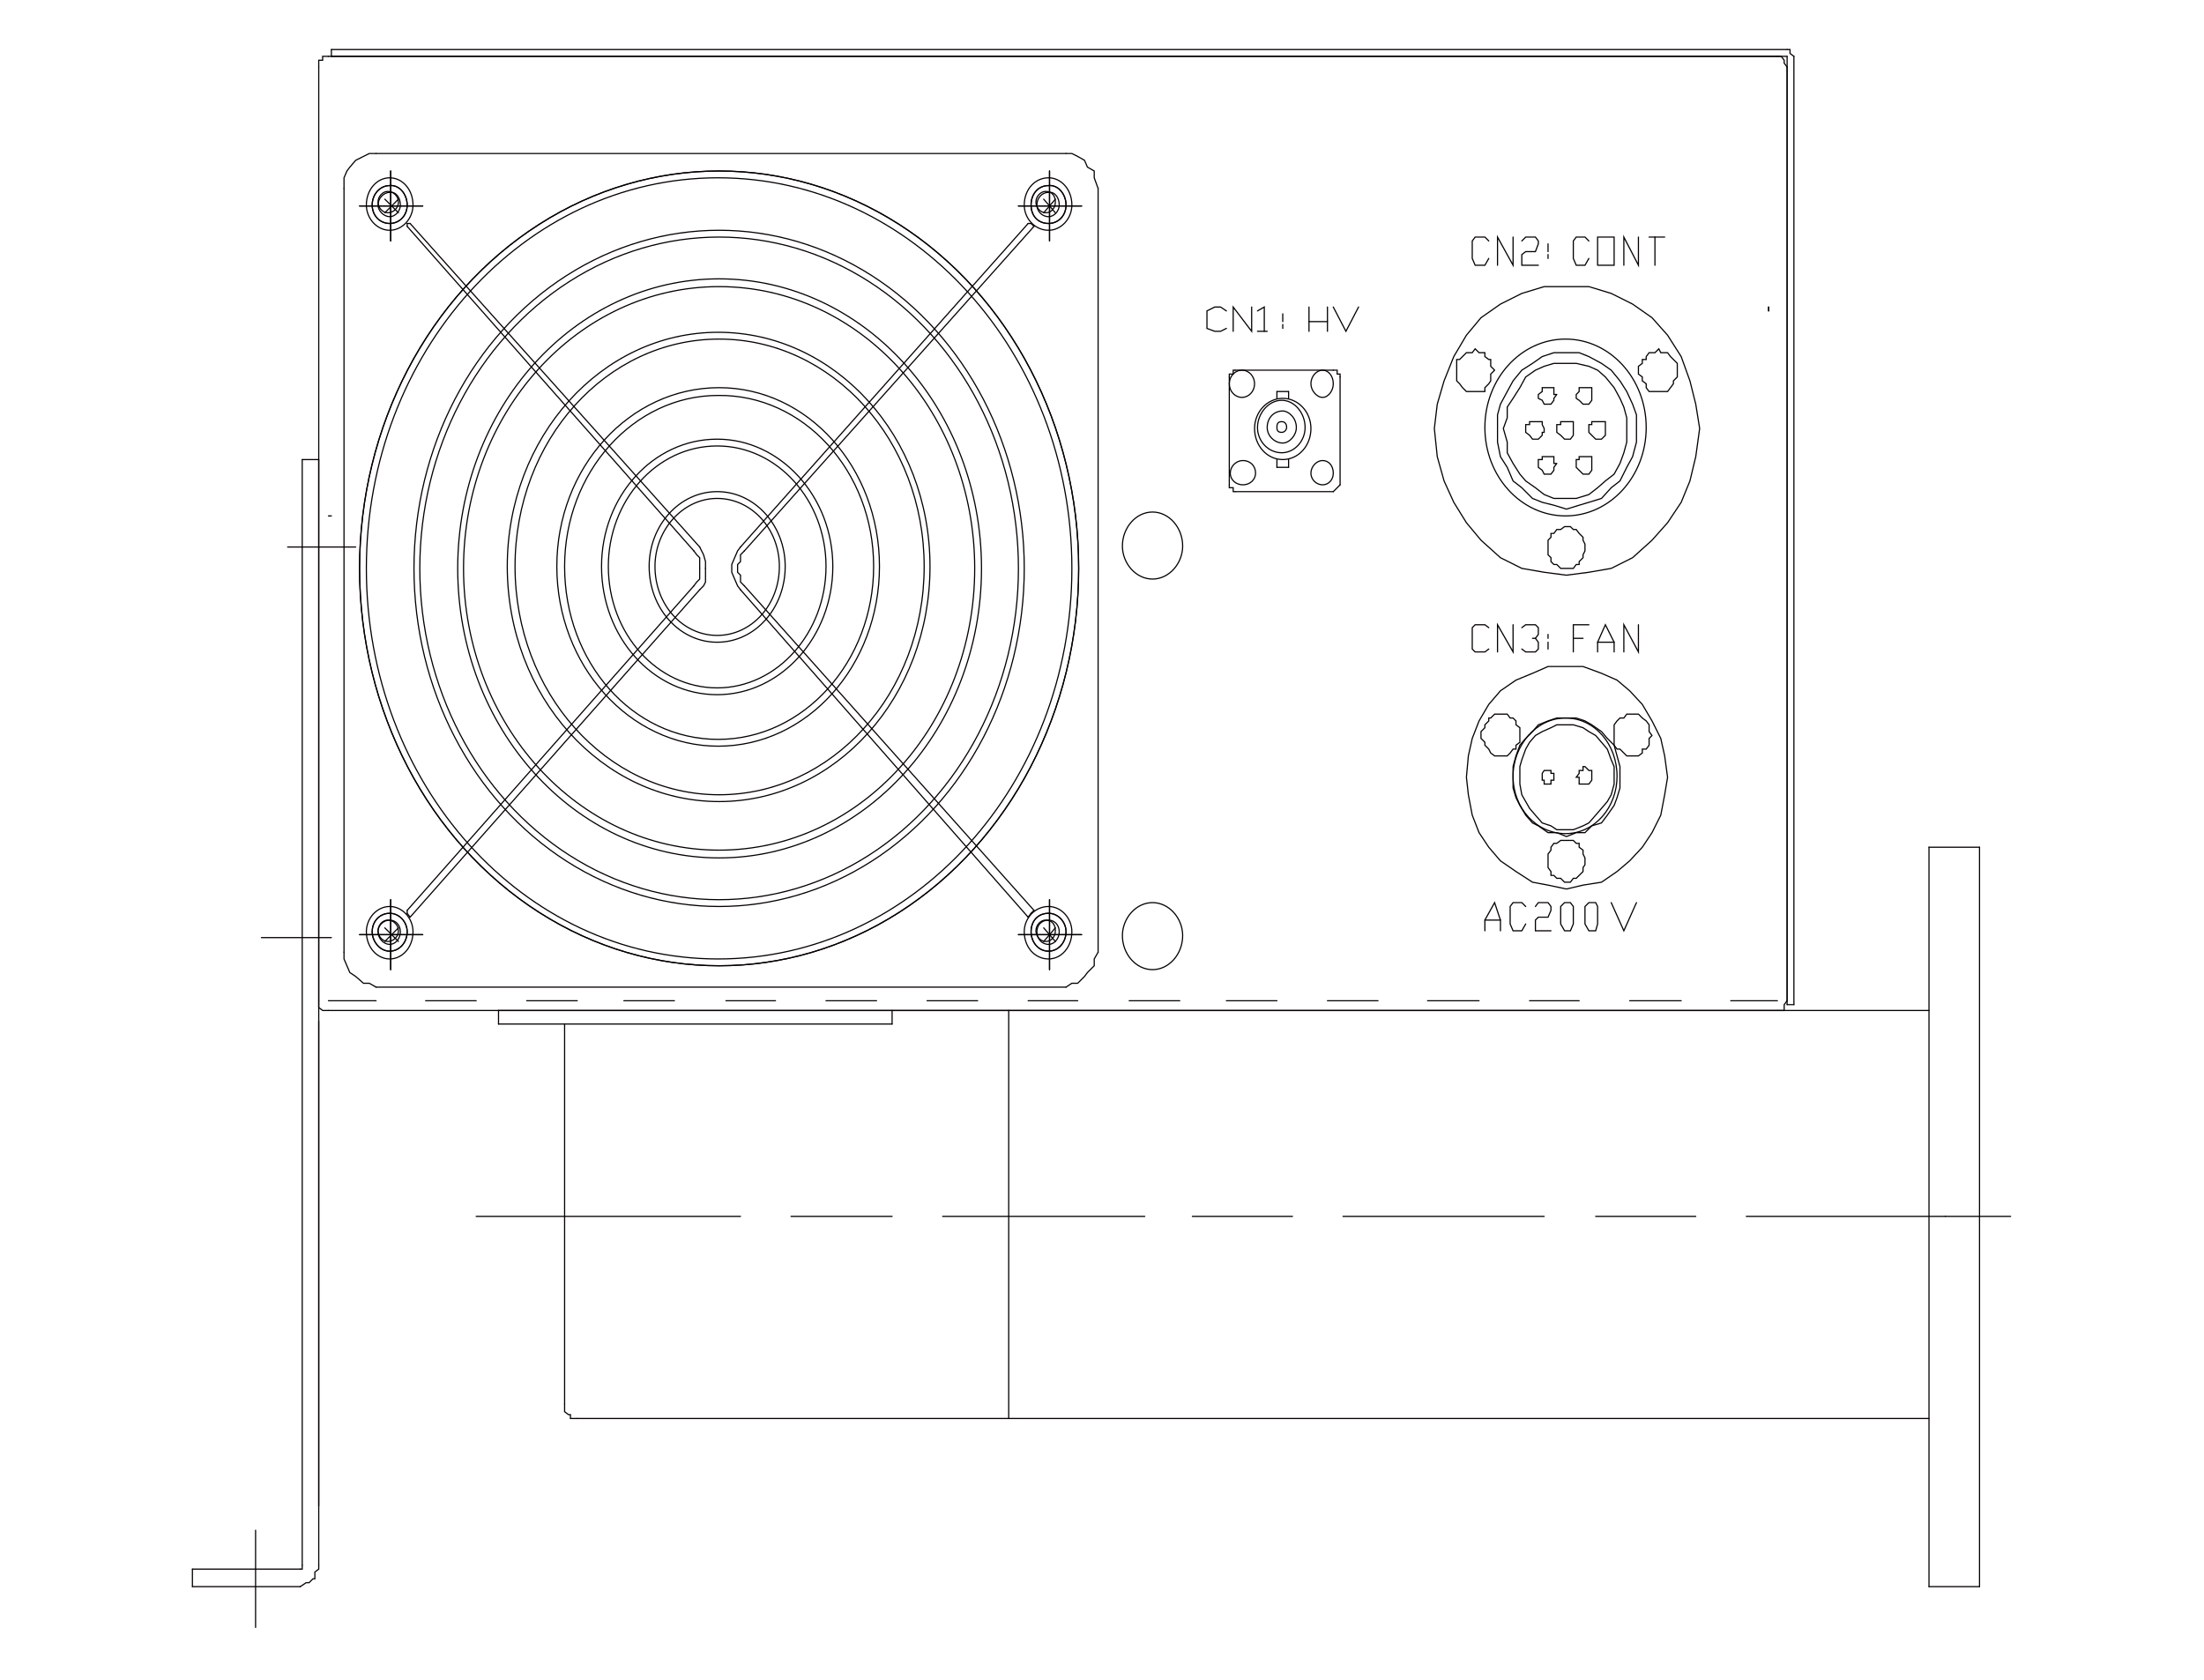 <?xml version="1.0" encoding="utf-8"?>
<!-- Generator: Adobe Illustrator 28.0.0, SVG Export Plug-In . SVG Version: 6.00 Build 0)  -->
<svg version="1.1" id="图层_1" xmlns="http://www.w3.org/2000/svg" xmlns:xlink="http://www.w3.org/1999/xlink" x="0px" y="0px"
	 width="226.8px" height="172.9px" viewBox="0 0 226.8 172.9" style="enable-background:new 0 0 226.8 172.9;" xml:space="preserve"
	>
<style type="text/css">
	.st0{fill:none;stroke:#040000;stroke-width:0.12;stroke-linecap:round;stroke-miterlimit:10;}
	.st1{fill:none;stroke:#040000;stroke-width:0;stroke-miterlimit:10;}
</style>
<g>
	<ellipse class="st0" cx="74" cy="58.5" rx="37" ry="40.9"/>
	<path class="st0" d="M108.6,95.8c0,0.6-0.4,1.1-1,1.1c-0.5,0-1-0.5-1-1.1s0.5-1.1,1-1.1C108.3,94.7,108.6,95.2,108.6,95.8z"/>
	<path class="st0" d="M41,20.8c0,0.6-0.5,1.1-1.1,1.1c-0.5,0-1-0.5-1-1.1s0.5-1.1,1-1.1C40.5,19.7,41,20.2,41,20.8z"/>
	<path class="st0" d="M108.6,20.8c0,0.6-0.4,1.1-1,1.1c-0.5,0-1-0.5-1-1.1s0.5-1.1,1-1.1C108.3,19.7,108.6,20.2,108.6,20.8z"/>
	<path class="st0" d="M41,95.8c0,0.6-0.5,1.1-1.1,1.1c-0.5,0-1-0.5-1-1.1s0.5-1.1,1-1.1C40.5,94.7,41,95.2,41,95.8z"/>
	<line class="st0" x1="182" y1="32" x2="182" y2="31.6"/>
	<line class="st0" x1="182" y1="31.6" x2="182" y2="32"/>
	<path class="st1" d="M76.2,56.3L76.2,56.3z"/>
	<path class="st0" d="M109.7,95.9c0,1.1-0.8,2-1.8,2c-1.1,0-1.8-1-1.8-2c0-1.1,0.7-1.9,1.8-1.9C108.9,94,109.7,94.9,109.7,95.9z"/>
	<path class="st0" d="M110.3,21.1c0,1.4-1.1,2.6-2.4,2.6c-1.4,0-2.5-1.2-2.5-2.6c0-1.6,1.1-2.8,2.5-2.8
		C109.2,18.3,110.3,19.5,110.3,21.1z"/>
	<path class="st0" d="M109.7,21.1c0,1.1-0.8,1.9-1.8,1.9c-1.1,0-1.8-0.8-1.8-1.9c0-1.1,0.7-2,1.8-2C108.9,19,109.7,20,109.7,21.1z"
		/>
	<path class="st0" d="M109.7,21.1c0,1.1-0.8,1.9-1.8,1.9c-1.1,0-1.8-0.8-1.8-1.9c0-1.1,0.7-2,1.8-2C108.9,19,109.7,20,109.7,21.1z"
		/>
	<path class="st0" d="M41.9,21.1c0,1.1-0.8,1.9-1.8,1.9c-1,0-1.8-0.8-1.8-1.9c0-1.1,0.8-2,1.8-2C41.1,19,41.9,20,41.9,21.1z"/>
	<path class="st0" d="M41.9,95.9c0,1.1-0.8,2-1.8,2c-1,0-1.8-1-1.8-2c0-1.1,0.8-1.9,1.8-1.9C41.1,94,41.9,94.9,41.9,95.9z"/>
	<path class="st0" d="M41.9,21.1c0,1.1-0.8,1.9-1.8,1.9c-1,0-1.8-0.8-1.8-1.9c0-1.1,0.8-2,1.8-2C41.1,19,41.9,20,41.9,21.1z"/>
	<path class="st0" d="M110.3,95.9c0,1.6-1.1,2.8-2.4,2.8c-1.4,0-2.5-1.2-2.5-2.8c0-1.4,1.1-2.6,2.5-2.6
		C109.2,93.3,110.3,94.5,110.3,95.9z"/>
	<path class="st0" d="M109.7,95.9c0,1.1-0.8,2-1.8,2c-1.1,0-1.8-1-1.8-2c0-1.1,0.7-1.9,1.8-1.9C108.9,94,109.7,94.9,109.7,95.9z"/>
	<path class="st0" d="M42.5,95.9c0,1.6-1.1,2.8-2.4,2.8c-1.3,0-2.4-1.2-2.4-2.8c0-1.4,1.1-2.6,2.4-2.6
		C41.4,93.3,42.5,94.5,42.5,95.9z"/>
	<path class="st0" d="M41.9,95.9c0,1.1-0.8,2-1.8,2c-1,0-1.8-1-1.8-2c0-1.1,0.8-1.9,1.8-1.9C41.1,94,41.9,94.9,41.9,95.9z"/>
	<ellipse class="st0" cx="74" cy="58.5" rx="31.4" ry="34.8"/>
	<ellipse class="st0" cx="74" cy="58.5" rx="30.8" ry="34.1"/>
	<path class="st0" d="M110.3,58.5c0,22.2-16.3,40.2-36.4,40.2s-36.2-18-36.2-40.2c0-22.2,16.2-40.2,36.2-40.2S110.3,36.3,110.3,58.5
		z"/>
	<path class="st0" d="M101,58.5c0,16.4-12.1,29.8-27,29.8S47.1,74.9,47.1,58.5s12-29.8,26.9-29.8S101,42.1,101,58.5z"/>
	<ellipse class="st0" cx="74" cy="58.5" rx="26.3" ry="29"/>
	<path class="st0" d="M95.7,58.3c0,13.4-9.7,24.2-21.7,24.2S52.2,71.7,52.2,58.3c0-13.3,9.7-24.1,21.7-24.1S95.7,44.9,95.7,58.3z"/>
	<path class="st0" d="M95.1,58.3c0,13.1-9.5,23.5-21.1,23.5S53,71.3,53,58.3c0-13,9.4-23.4,21-23.4S95.1,45.3,95.1,58.3z"/>
	<path class="st0" d="M90.5,58.3c0,10.2-7.4,18.5-16.6,18.5c-9.1,0-16.6-8.3-16.6-18.5S64.8,39.9,74,39.9
		C83.1,39.9,90.5,48.1,90.5,58.3z"/>
	<path class="st0" d="M89.9,58.3c0,9.8-7.2,17.8-16,17.8c-8.8,0-15.8-7.9-15.8-17.8c0-9.7,7.1-17.6,15.8-17.6
		C82.7,40.6,89.9,48.5,89.9,58.3z"/>
	<path class="st0" d="M85.7,58.3c0,7.3-5.4,13.2-11.9,13.2c-6.6,0-11.9-5.9-11.9-13.2c0-7.2,5.3-13.1,11.9-13.1
		C80.3,45.2,85.7,51.1,85.7,58.3z"/>
	<path class="st0" d="M85,58.3c0,6.8-5,12.5-11.2,12.5c-6.2,0-11.2-5.6-11.2-12.5c0-6.7,4.9-12.4,11.2-12.4C80,45.9,85,51.5,85,58.3
		z"/>
	<path class="st0" d="M80.8,58.3c0,4.3-3.1,7.8-7,7.8s-7-3.5-7-7.8c0-4.2,3.1-7.7,7-7.7S80.8,54.1,80.8,58.3z"/>
	<path class="st0" d="M80.2,58.3c0,4-2.9,7.1-6.4,7.1s-6.4-3.1-6.4-7.1c0-3.8,2.9-7,6.4-7S80.2,54.4,80.2,58.3z"/>
	<path class="st0" d="M42.5,21.1c0,1.4-1.1,2.6-2.4,2.6c-1.3,0-2.4-1.2-2.4-2.6c0-1.6,1.1-2.8,2.4-2.8
		C41.4,18.3,42.5,19.5,42.5,21.1z"/>
	<path class="st1" d="M35.4,15.8L35.4,15.8z"/>
	<path class="st0" d="M121.7,56.2c0,1.8-1.4,3.4-3.1,3.4c-1.7,0-3.1-1.6-3.1-3.4c0-1.9,1.4-3.5,3.1-3.5
		C120.3,52.7,121.7,54.3,121.7,56.2z"/>
	<path class="st0" d="M121.7,96.3c0,1.9-1.4,3.5-3.1,3.5c-1.7,0-3.1-1.6-3.1-3.5c0-1.8,1.4-3.4,3.1-3.4
		C120.3,92.9,121.7,94.5,121.7,96.3z"/>
	<path class="st1" d="M151.8,69.3L151.8,69.3z"/>
	<ellipse class="st0" cx="161.1" cy="44" rx="8.3" ry="9.1"/>
	<path class="st0" d="M166.4,79.9c0,3.2-2.3,5.9-5.3,5.9s-5.4-2.6-5.4-5.9c0-3.2,2.4-6,5.4-6S166.4,76.6,166.4,79.9z"/>
	<path class="st0" d="M41.2,95.9c0,0.7-0.5,1.3-1.1,1.3c-0.6,0-1.2-0.6-1.2-1.3s0.6-1.2,1.2-1.2C40.7,94.7,41.2,95.2,41.2,95.9z"/>
	<ellipse class="st0" cx="74" cy="58.5" rx="37" ry="40.9"/>
	<path class="st0" d="M109,95.9c0,0.7-0.5,1.3-1.1,1.3c-0.7,0-1.2-0.6-1.2-1.3s0.5-1.2,1.2-1.2C108.5,94.7,109,95.2,109,95.9z"/>
	<path class="st0" d="M41.2,21.1c0,0.6-0.5,1.2-1.1,1.2c-0.6,0-1.2-0.6-1.2-1.2c0-0.7,0.6-1.3,1.2-1.3
		C40.7,19.7,41.2,20.3,41.2,21.1z"/>
	<path class="st0" d="M109,21.1c0,0.6-0.5,1.2-1.1,1.2c-0.7,0-1.2-0.6-1.2-1.2c0-0.7,0.5-1.3,1.2-1.3C108.5,19.7,109,20.3,109,21.1z
		"/>
	<path class="st0" d="M137.2,39.5c0,0.7-0.5,1.4-1.1,1.4s-1.2-0.7-1.2-1.4c0-0.8,0.6-1.4,1.2-1.4S137.2,38.7,137.2,39.5z"/>
	<path class="st0" d="M137.2,48.7c0,0.7-0.5,1.2-1.1,1.2s-1.2-0.5-1.2-1.2s0.6-1.3,1.2-1.3S137.2,47.9,137.2,48.7z"/>
	<path class="st0" d="M129.2,48.7c0,0.7-0.6,1.2-1.3,1.2s-1.3-0.5-1.3-1.2s0.6-1.3,1.3-1.3S129.2,47.9,129.2,48.7z"/>
	<ellipse class="st0" cx="127.8" cy="39.5" rx="1.3" ry="1.4"/>
	<path class="st0" d="M134.9,44.1c0,1.8-1.3,3.2-2.9,3.2s-2.9-1.4-2.9-3.2c0-1.7,1.3-3.1,2.9-3.1S134.9,42.4,134.9,44.1z"/>
	<path class="st0" d="M134.3,44c0,1.4-1.1,2.6-2.4,2.6c-1.4,0-2.5-1.2-2.5-2.6s1.1-2.8,2.5-2.8C133.2,41.2,134.3,42.5,134.3,44z"/>
	<path class="st0" d="M132.4,44c0,0.2-0.2,0.5-0.5,0.5c-0.4,0-0.5-0.2-0.5-0.5c0-0.4,0.1-0.6,0.5-0.6
		C132.2,43.4,132.4,43.6,132.4,44z"/>
	<path class="st0" d="M133.4,44c0,0.8-0.7,1.6-1.4,1.6c-0.8,0-1.6-0.7-1.6-1.6c0-1,0.7-1.7,1.6-1.7C132.6,42.3,133.4,43,133.4,44z"
		/>
	<path class="st1" d="M125.6,37L125.6,37z"/>
	<path class="st1" d="M203.7,167.8L203.7,167.8z"/>
	<polyline class="st0" points="32.8,103 32.8,103.7 33.2,104 33.8,104 	"/>
	<polyline class="st0" points="33.8,5.8 33.2,5.8 33.2,6.2 32.8,6.2 32.8,6.9 	"/>
	<line class="st0" x1="32.8" y1="6.9" x2="32.8" y2="103"/>
	<line class="st0" x1="33.8" y1="53.1" x2="34.1" y2="53.1"/>
	<polyline class="st0" points="183.9,6.9 183.6,6.5 183.6,6.2 183.3,5.8 182.9,5.8 	"/>
	<line class="st0" x1="183.9" y1="6.9" x2="183.9" y2="103"/>
	<line class="st0" x1="33.8" y1="5.8" x2="182.9" y2="5.8"/>
	<polyline class="st0" points="182.9,104 183.6,104 183.6,103.4 183.9,103 	"/>
	<line class="st0" x1="33.8" y1="103" x2="38.7" y2="103"/>
	<line class="st0" x1="43.8" y1="103" x2="49" y2="103"/>
	<line class="st0" x1="54.2" y1="103" x2="59.4" y2="103"/>
	<line class="st0" x1="64.2" y1="103" x2="69.4" y2="103"/>
	<line class="st0" x1="74.7" y1="103" x2="79.8" y2="103"/>
	<line class="st0" x1="85" y1="103" x2="90.2" y2="103"/>
	<line class="st0" x1="95.4" y1="103" x2="100.6" y2="103"/>
	<line class="st0" x1="105.8" y1="103" x2="110.9" y2="103"/>
	<line class="st0" x1="116.2" y1="103" x2="121.4" y2="103"/>
	<line class="st0" x1="126.2" y1="103" x2="131.4" y2="103"/>
	<line class="st0" x1="136.6" y1="103" x2="141.8" y2="103"/>
	<line class="st0" x1="146.9" y1="103" x2="152.2" y2="103"/>
	<line class="st0" x1="157.4" y1="103" x2="162.5" y2="103"/>
	<line class="st0" x1="167.7" y1="103" x2="173" y2="103"/>
	<line class="st0" x1="178.1" y1="103" x2="182.9" y2="103"/>
	<line class="st0" x1="33.8" y1="104" x2="182.9" y2="104"/>
	<line class="st0" x1="104.8" y1="96.2" x2="111.3" y2="96.2"/>
	<line class="st0" x1="108" y1="92.6" x2="108" y2="99.8"/>
	<line class="st0" x1="37" y1="21.2" x2="43.5" y2="21.2"/>
	<line class="st0" x1="40.2" y1="17.6" x2="40.2" y2="24.8"/>
	<line class="st0" x1="104.8" y1="21.2" x2="111.3" y2="21.2"/>
	<line class="st0" x1="108" y1="17.6" x2="108" y2="24.8"/>
	<line class="st0" x1="37" y1="96.2" x2="43.5" y2="96.2"/>
	<line class="st0" x1="40.2" y1="92.6" x2="40.2" y2="99.8"/>
	<line class="st0" x1="183.9" y1="103.4" x2="184.6" y2="103.4"/>
	<line class="st0" x1="34.1" y1="5.1" x2="34.1" y2="5.8"/>
	<line class="st0" x1="184.6" y1="5.8" x2="184.6" y2="103.4"/>
	<line class="st0" x1="183.9" y1="5.8" x2="183.9" y2="103.4"/>
	<polyline class="st0" points="184.6,5.8 184.2,5.5 184.2,5.1 183.9,5.1 	"/>
	<line class="st0" x1="34.1" y1="5.8" x2="183.9" y2="5.8"/>
	<line class="st0" x1="34.1" y1="5.1" x2="183.9" y2="5.1"/>
	<line class="st0" x1="109.7" y1="15.8" x2="38.7" y2="15.8"/>
	<polyline class="st0" points="38.7,15.8 38,15.8 37.4,16.1 36.6,16.5 36,17.2 35.7,17.6 35.4,18.3 35.4,19.4 	"/>
	<line class="st0" x1="35.4" y1="19.4" x2="35.4" y2="98"/>
	<polyline class="st0" points="35.4,98 35.4,98.7 35.7,99.4 36,100.1 36.6,100.5 37.4,101.2 38,101.2 38.7,101.6 	"/>
	<line class="st0" x1="38.7" y1="101.6" x2="109.7" y2="101.6"/>
	<polyline class="st0" points="109.7,101.6 110.3,101.2 110.9,101.2 111.6,100.5 111.9,100.1 112.6,99.4 112.6,98.7 113,98 	"/>
	<line class="st0" x1="113" y1="98" x2="113" y2="19.4"/>
	<polyline class="st0" points="113,19.4 112.6,18.3 112.6,17.6 111.9,17.2 111.6,16.5 110.9,16.1 110.3,15.8 109.7,15.8 	"/>
	<line class="st0" x1="39.6" y1="21.9" x2="41" y2="20.5"/>
	<line class="st0" x1="39.6" y1="20.5" x2="41" y2="21.9"/>
	<line class="st0" x1="107.4" y1="21.9" x2="108.6" y2="20.5"/>
	<line class="st0" x1="107.4" y1="20.5" x2="108.6" y2="21.9"/>
	<line class="st0" x1="107.4" y1="96.9" x2="108.6" y2="95.5"/>
	<line class="st0" x1="107.4" y1="95.5" x2="108.6" y2="96.9"/>
	<line class="st0" x1="39.6" y1="96.9" x2="41" y2="95.5"/>
	<line class="st0" x1="39.6" y1="95.5" x2="41" y2="96.9"/>
	<polyline class="st0" points="76.2,56.3 75.9,56.7 75.6,57.4 75.3,58.1 75.3,58.9 75.6,59.6 75.9,60.3 76.2,60.7 	"/>
	<polyline class="st0" points="76.6,56.7 76.2,57.1 76.2,57.8 75.9,58.1 75.9,58.9 76.2,59.2 76.2,59.9 76.6,60.3 	"/>
	<polyline class="st0" points="72,60.7 72.4,60.3 72.6,59.9 72.6,58.5 	"/>
	<polyline class="st0" points="72.6,58.5 72.6,57.8 72.4,57.1 72,56.3 	"/>
	<polyline class="st0" points="71.4,60.3 71.7,59.9 72,59.6 72,58.5 	"/>
	<polyline class="st0" points="72,58.5 72,57.4 71.7,57.1 71.4,56.7 	"/>
	<line class="st0" x1="41.9" y1="23" x2="41.9" y2="23.3"/>
	<line class="st0" x1="41.9" y1="23" x2="42.2" y2="23"/>
	<line class="st0" x1="42.2" y1="23" x2="72" y2="56.3"/>
	<line class="st0" x1="41.9" y1="23.3" x2="71.4" y2="56.7"/>
	<line class="st0" x1="106.1" y1="23" x2="106.4" y2="23.3"/>
	<line class="st0" x1="106.1" y1="23" x2="105.8" y2="23"/>
	<line class="st0" x1="105.8" y1="23" x2="76.2" y2="56.3"/>
	<line class="st0" x1="106.4" y1="23.3" x2="76.6" y2="56.7"/>
	<line class="st0" x1="106.1" y1="94" x2="106.4" y2="93.7"/>
	<line class="st0" x1="106.1" y1="94" x2="105.8" y2="94.4"/>
	<line class="st0" x1="105.8" y1="94.4" x2="76.2" y2="60.7"/>
	<line class="st0" x1="106.4" y1="93.7" x2="76.6" y2="60.3"/>
	<line class="st0" x1="41.9" y1="94" x2="41.9" y2="93.7"/>
	<line class="st0" x1="41.9" y1="94" x2="42.2" y2="94.4"/>
	<line class="st0" x1="42.2" y1="94.4" x2="72" y2="60.7"/>
	<line class="st0" x1="41.9" y1="93.7" x2="71.4" y2="60.3"/>
	<line class="st0" x1="32.8" y1="105.1" x2="32.8" y2="155"/>
	<line class="st0" x1="32.8" y1="47.3" x2="31.1" y2="47.3"/>
	<line class="st0" x1="26.3" y1="157.5" x2="26.3" y2="167.5"/>
	<line class="st0" x1="19.8" y1="161.5" x2="19.8" y2="163.3"/>
	<line class="st0" x1="19.8" y1="161.5" x2="30.9" y2="161.5"/>
	<line class="st0" x1="19.8" y1="163.3" x2="30.9" y2="163.3"/>
	<polyline class="st0" points="30.9,163.3 31.5,162.9 31.8,162.9 32.2,162.5 32.4,162.5 32.4,161.8 32.8,161.5 32.8,161.1 	"/>
	<polyline class="st0" points="30.9,161.5 31.1,161.5 31.1,161.1 	"/>
	<line class="st0" x1="31.1" y1="47.3" x2="31.1" y2="161.1"/>
	<line class="st0" x1="32.8" y1="47.3" x2="32.8" y2="161.1"/>
	<line class="st0" x1="29.6" y1="56.3" x2="36.6" y2="56.3"/>
	<line class="st0" x1="26.9" y1="96.5" x2="34.1" y2="96.5"/>
	<polyline class="st0" points="126.2,32 125.6,31.6 125,31.6 124.2,32 124.2,33.8 125,34.1 125.6,34.1 126.2,33.8 	"/>
	<polyline class="st0" points="126.9,34.1 126.9,31.6 128.8,34.1 128.8,31.6 	"/>
	<line class="st0" x1="129.4" y1="34.1" x2="130.4" y2="34.1"/>
	<polyline class="st0" points="130.1,34.1 130.1,31.6 129.4,32 	"/>
	<line class="st0" x1="132" y1="33.8" x2="132" y2="33.4"/>
	<line class="st0" x1="132" y1="33.1" x2="132" y2="32.3"/>
	<line class="st0" x1="134.7" y1="34.1" x2="134.7" y2="31.6"/>
	<line class="st0" x1="134.7" y1="33.1" x2="136.6" y2="33.1"/>
	<line class="st0" x1="136.6" y1="34.1" x2="136.6" y2="31.6"/>
	<polyline class="st0" points="137.2,31.6 138.5,34.1 139.8,31.6 	"/>
	<polyline class="st0" points="153.2,24.8 152.8,24.4 151.8,24.4 151.5,24.8 151.5,26.6 151.8,27.3 152.8,27.3 153.2,26.6 	"/>
	<polyline class="st0" points="154.1,27.3 154.1,24.4 155.7,27.3 155.7,24.4 	"/>
	<polyline class="st0" points="156.6,24.8 157,24.4 158,24.4 158.3,24.8 158.3,25.1 158,25.9 157,25.9 156.6,26.2 156.6,27.3 
		158.3,27.3 	"/>
	<line class="st0" x1="159.3" y1="26.6" x2="159.3" y2="26.2"/>
	<line class="st0" x1="159.3" y1="25.9" x2="159.3" y2="25.1"/>
	<polyline class="st0" points="163.5,24.8 163.1,24.4 162.2,24.4 161.9,24.8 161.9,26.6 162.2,27.3 163.1,27.3 163.5,26.6 	"/>
	<polyline class="st0" points="164.4,27.3 166.1,27.3 166.1,24.4 164.4,24.4 164.4,27.3 	"/>
	<polyline class="st0" points="167.1,27.3 167.1,24.4 168.6,27.3 168.6,24.4 	"/>
	<line class="st0" x1="170.3" y1="27.3" x2="170.3" y2="24.4"/>
	<line class="st0" x1="169.7" y1="24.4" x2="171.3" y2="24.4"/>
	<polyline class="st0" points="153.2,64.6 152.8,64.3 151.8,64.3 151.5,64.6 151.5,66.8 151.8,67.1 152.8,67.1 153.2,66.8 	"/>
	<polyline class="st0" points="154.1,67.1 154.1,64.3 155.7,67.1 155.7,64.3 	"/>
	<line class="st0" x1="159.3" y1="66.8" x2="159.3" y2="66.1"/>
	<line class="st0" x1="159.3" y1="65.7" x2="159.3" y2="65.3"/>
	<polyline class="st0" points="156.6,64.6 157,64.3 158,64.3 158.3,64.6 158.3,65.3 158,65.7 157.7,65.7 	"/>
	<polyline class="st0" points="158,65.7 158.3,66.1 158.3,66.8 158,67.1 157,67.1 156.6,66.8 	"/>
	<polyline class="st0" points="161.9,67.1 161.9,64.3 163.5,64.3 	"/>
	<line class="st0" x1="161.9" y1="65.7" x2="162.9" y2="65.7"/>
	<polyline class="st0" points="164.4,67.1 164.4,66.1 165.2,64.3 166.1,66.1 166.1,67.1 	"/>
	<line class="st0" x1="164.4" y1="66.1" x2="166.1" y2="66.1"/>
	<polyline class="st0" points="167.1,67.1 167.1,64.3 168.6,67.1 168.6,64.3 	"/>
	<polyline class="st0" points="152.8,95.8 152.8,94.7 153.8,92.9 154.4,94.7 154.4,95.8 	"/>
	<line class="st0" x1="152.8" y1="94.7" x2="154.4" y2="94.7"/>
	<polyline class="st0" points="157,93.3 156.6,92.9 155.7,92.9 155.4,93.3 155.4,95.1 155.7,95.8 156.6,95.8 157,95.1 	"/>
	<polyline class="st0" points="158,93.3 158.3,92.9 159.3,92.9 159.6,93.3 159.6,93.7 159.3,94.4 158.3,94.4 158,94.7 158,95.8 
		159.6,95.8 	"/>
	<polyline class="st0" points="161,95.8 161.6,95.8 161.9,95.1 161.9,93.3 161.6,92.9 161,92.9 160.6,93.3 160.6,95.1 161,95.8 	"/>
	<polyline class="st0" points="163.5,95.8 164.2,95.8 164.4,95.1 164.4,93.3 164.2,92.9 163.5,92.9 163.1,93.3 163.1,95.1 
		163.5,95.8 	"/>
	<polyline class="st0" points="165.8,92.9 167.1,95.8 168.4,92.9 	"/>
	<line class="st0" x1="37" y1="96.2" x2="43.5" y2="96.2"/>
	<line class="st0" x1="40.2" y1="92.6" x2="40.2" y2="99.8"/>
	<line class="st0" x1="104.8" y1="96.2" x2="111.3" y2="96.2"/>
	<line class="st0" x1="108" y1="92.6" x2="108" y2="99.8"/>
	<line class="st0" x1="104.8" y1="21.2" x2="111.3" y2="21.2"/>
	<line class="st0" x1="108" y1="17.6" x2="108" y2="24.8"/>
	<line class="st0" x1="37" y1="21.2" x2="43.5" y2="21.2"/>
	<line class="st0" x1="40.2" y1="17.6" x2="40.2" y2="24.8"/>
	<line class="st0" x1="137.2" y1="38.1" x2="127.1" y2="38.1"/>
	<polyline class="st0" points="127.1,38.1 126.9,38.1 126.9,38.5 126.5,38.5 126.5,38.8 	"/>
	<line class="st0" x1="126.5" y1="38.8" x2="126.5" y2="49.9"/>
	<polyline class="st0" points="126.5,49.9 126.5,50.2 126.9,50.2 126.9,50.6 127.1,50.6 	"/>
	<line class="st0" x1="127.1" y1="50.6" x2="137.2" y2="50.6"/>
	<polyline class="st0" points="137.2,50.6 137.6,50.2 137.9,49.9 	"/>
	<line class="st0" x1="137.9" y1="49.9" x2="137.9" y2="38.8"/>
	<polyline class="st0" points="137.9,38.8 137.9,38.5 137.6,38.5 137.6,38.1 137.2,38.1 	"/>
	<line class="st0" x1="132.6" y1="40.3" x2="132.6" y2="41"/>
	<line class="st0" x1="131.4" y1="41" x2="131.4" y2="40.3"/>
	<line class="st0" x1="131.4" y1="40.3" x2="132.6" y2="40.3"/>
	<line class="st0" x1="131.4" y1="48.1" x2="132.6" y2="48.1"/>
	<line class="st0" x1="131.4" y1="48.1" x2="131.4" y2="47.3"/>
	<line class="st0" x1="132.6" y1="48.1" x2="132.6" y2="47.3"/>
	<line class="st0" x1="203.7" y1="87.2" x2="198.5" y2="87.2"/>
	<line class="st0" x1="203.7" y1="163.3" x2="198.5" y2="163.3"/>
	<line class="st0" x1="203.7" y1="163.3" x2="203.7" y2="87.2"/>
	<line class="st0" x1="198.5" y1="104" x2="51.3" y2="104"/>
	<line class="st0" x1="198.5" y1="163.3" x2="198.5" y2="87.2"/>
	<line class="st0" x1="51.3" y1="104" x2="51.3" y2="105.4"/>
	<line class="st0" x1="51.3" y1="105.4" x2="91.8" y2="105.4"/>
	<line class="st0" x1="58.1" y1="144.5" x2="58.1" y2="105.4"/>
	<polyline class="st0" points="58.1,144.5 58.1,145.3 58.5,145.6 58.7,145.6 58.7,146 59.4,146 	"/>
	<line class="st0" x1="49" y1="125.2" x2="76.2" y2="125.2"/>
	<line class="st0" x1="81.4" y1="125.2" x2="91.8" y2="125.2"/>
	<line class="st0" x1="97" y1="125.2" x2="117.8" y2="125.2"/>
	<line class="st0" x1="122.7" y1="125.2" x2="133" y2="125.2"/>
	<line class="st0" x1="138.2" y1="125.2" x2="158.9" y2="125.2"/>
	<line class="st0" x1="164.2" y1="125.2" x2="174.5" y2="125.2"/>
	<line class="st0" x1="179.7" y1="125.2" x2="200.2" y2="125.2"/>
	<line class="st0" x1="200.2" y1="125.2" x2="206.9" y2="125.2"/>
	<line class="st0" x1="59.4" y1="146" x2="198.5" y2="146"/>
	<line class="st0" x1="91.8" y1="105.4" x2="91.8" y2="104"/>
	<line class="st0" x1="103.8" y1="146" x2="103.8" y2="104"/>
	<polyline class="st0" points="167.4,44.1 167.4,45.5 167.1,46.6 166.7,47.7 166.1,48.8 165.2,49.5 164.4,50.2 163.5,50.9 
		162.2,51.3 159.9,51.3 158.9,50.9 158,50.2 157,49.5 156.4,48.8 155.7,47.7 155.1,46.6 155.1,45.5 154.7,44.1 155.1,43 155.1,41.9 
		155.7,41 156.4,39.9 157,38.8 158,38.1 158.9,37.7 159.9,37.4 162.2,37.4 163.5,37.7 164.4,38.1 165.2,38.8 166.1,39.9 166.7,41 
		167.1,41.9 167.4,43 167.4,44.1 	"/>
	<polyline class="st0" points="168.4,44.1 168.4,45.5 168,47 167.4,48.1 166.7,49.5 165.8,50.2 164.8,51.3 163.5,51.7 162.5,52 
		161.2,52.4 159.9,52 158.7,51.7 157.7,51.3 156.6,50.2 155.7,49.5 155.1,48.1 154.4,47 154.1,45.5 154.1,42.7 154.4,41.6 
		155.1,40.3 155.7,39.2 156.6,38.1 157.7,37.4 158.7,36.7 159.9,36.3 162.5,36.3 163.5,36.7 164.8,37.4 165.8,38.1 166.7,39.2 
		167.4,40.3 168,41.6 168.4,42.7 168.4,44.1 	"/>
	<polyline class="st0" points="174.9,44.1 174.5,47 173.9,49.5 173,51.7 171.6,53.8 170,55.6 168,57.4 165.8,58.5 163.5,58.9 
		161.2,59.2 158.9,58.9 156.6,58.5 154.4,57.4 152.4,55.6 150.9,53.8 149.6,51.7 148.6,49.5 147.9,47 147.6,44.1 147.9,41.6 
		148.6,39.2 149.6,36.7 150.9,34.5 152.4,32.7 154.4,31.3 156.6,30.2 158.9,29.5 163.5,29.5 165.8,30.2 168,31.3 170,32.7 
		171.6,34.5 173,36.7 173.9,39.2 174.5,41.6 174.9,44.1 	"/>
	<polyline class="st0" points="172.6,38.1 172.6,38.8 172.2,39.2 172.2,39.5 171.9,39.9 171.6,40.3 169.7,40.3 169.4,39.9 
		169.4,39.5 169,39.2 169,38.8 168.6,38.5 168.6,37.7 169,37.4 169,37 169.4,37 169.4,36.7 169.7,36.3 170.3,36.3 170.7,35.9 
		170.9,36.3 171.6,36.3 171.9,36.7 172.2,37 172.6,37.4 172.6,38.1 	"/>
	<polyline class="st0" points="163.1,56.3 163.1,56.7 162.9,57.1 162.9,57.4 162.5,57.8 162.5,58.1 162.2,58.1 161.9,58.5 
		160.6,58.5 160.2,58.1 159.9,58.1 159.6,57.8 159.6,57.4 159.3,57.1 159.3,55.6 159.6,55.3 159.6,54.9 159.9,54.9 160.2,54.5 
		160.6,54.5 161,54.2 161.6,54.2 161.9,54.5 162.2,54.5 162.5,54.9 162.9,55.3 162.9,55.6 163.1,56 163.1,56.3 	"/>
	<polyline class="st0" points="153.8,38.1 153.4,38.5 153.4,39.2 153.2,39.5 152.8,39.9 152.8,40.3 150.9,40.3 150.5,39.9 
		150.2,39.5 149.9,39.2 149.9,37 150.2,37 150.5,36.7 150.9,36.3 151.5,36.3 151.8,35.9 152.2,36.3 152.8,36.3 152.8,36.7 153.2,37 
		153.4,37 153.4,37.7 153.8,38.1 	"/>
	<polyline class="st0" points="161.9,44.1 161.9,44.8 161.6,45.2 161,45.2 160.6,44.8 160.2,44.5 160.2,43.7 160.6,43.7 160.6,43.4 
		161.9,43.4 161.9,44.1 	"/>
	<polyline class="st0" points="158.9,44.1 158.9,44.5 158.7,44.5 158.7,44.8 158.3,45.2 157.7,45.2 157.4,44.8 157,44.5 157,43.7 
		157.4,43.7 157.4,43.4 158.7,43.4 158.7,43.7 158.9,44.1 	"/>
	<polyline class="st0" points="165.2,44.1 165.2,44.8 164.8,45.2 164.2,45.2 163.8,44.8 163.5,44.5 163.5,43.7 163.8,43.7 
		163.8,43.4 165.2,43.4 165.2,44.1 	"/>
	<polyline class="st0" points="163.8,47.7 163.8,48.4 163.5,48.8 162.9,48.8 162.5,48.4 162.2,48.1 162.2,47.3 162.5,47.3 162.5,47 
		163.8,47 163.8,47.7 	"/>
	<polyline class="st0" points="160.2,47.7 159.9,48.1 159.9,48.4 159.6,48.8 158.9,48.8 158.7,48.4 158.3,48.1 158.3,47.3 
		158.7,47.3 158.7,47 159.9,47 159.9,47.7 160.2,47.7 	"/>
	<polyline class="st0" points="160.2,40.6 159.9,41 159.9,41.2 159.6,41.6 158.9,41.6 158.7,41.2 158.3,41 158.3,40.6 158.7,40.3 
		158.7,39.9 159.9,39.9 159.9,40.6 160.2,40.6 	"/>
	<polyline class="st0" points="163.8,40.6 163.8,41.2 163.5,41.6 162.9,41.6 162.5,41.2 162.2,41 162.2,40.6 162.5,40.3 162.5,39.9 
		163.8,39.9 163.8,40.6 	"/>
	<polyline class="st0" points="166.1,80 166.1,80.7 165.8,81.8 165.4,82.5 164.8,83.2 164.2,83.9 163.5,84.7 162.9,85 161.9,85.4 
		160.2,85.4 159.6,85 158.7,84.7 158,83.9 157.4,83.2 157,82.5 156.6,81.8 156.4,80.7 156.4,78.9 156.6,78.2 157,77.1 157.4,76.4 
		158,75.7 158.7,75.3 159.6,74.9 160.2,74.6 161.9,74.6 162.9,74.9 163.5,75.3 164.2,75.7 164.8,76.4 165.4,77.1 165.8,78.2 
		166.1,78.9 166.1,80 	"/>
	<polyline class="st0" points="171.6,80 171.3,81.8 170.9,83.9 170,85.7 169,87.2 167.7,88.6 166.4,89.7 164.8,90.8 162.9,91.1 
		161.2,91.5 159.3,91.1 157.7,90.8 156,89.7 154.4,88.6 153.2,87.2 152.2,85.7 151.5,83.9 151.1,81.8 150.9,80 151.1,77.8 151.5,76 
		152.2,74.2 153.2,72.5 154.4,71.1 156,70 157.7,69.3 159.3,68.6 162.9,68.6 164.8,69.3 166.4,70 167.7,71.1 169,72.5 170,74.2 
		170.9,76 171.3,77.8 171.6,80 	"/>
	<polyline class="st0" points="166.7,80 166.7,81.1 166.4,82.1 166.1,82.9 165.4,83.9 164.8,84.7 163.8,85 163.1,85.7 162.2,85.7 
		161.2,86.1 160.2,85.7 159.3,85.7 158.3,85 157.7,84.7 157,83.9 156.4,82.9 156,82.1 155.7,81.1 155.7,78.9 156,77.8 156.4,76.7 
		157,76 157.7,75.3 158.3,74.6 159.3,74.2 160.2,73.9 162.2,73.9 163.1,74.2 163.8,74.6 164.8,75.3 165.4,76 166.1,76.7 166.4,77.8 
		166.7,78.9 166.7,80 	"/>
	<polyline class="st0" points="163.1,88.6 163.1,89 162.9,89.3 162.9,89.7 162.5,90.1 162.2,90.4 161.9,90.4 161.6,90.8 161,90.8 
		160.6,90.4 160.2,90.4 159.9,90.1 159.6,90.1 159.6,89.7 159.3,89.3 159.3,87.9 159.6,87.5 159.6,87.2 159.9,86.8 160.2,86.8 
		160.6,86.5 161.9,86.5 162.2,86.8 162.5,86.8 162.5,87.2 162.9,87.5 162.9,87.9 163.1,88.3 163.1,88.6 	"/>
	<polyline class="st0" points="170,75.7 169.7,76 169.7,76.7 169.4,77.1 169,77.1 169,77.5 168.6,77.8 167.4,77.8 167.1,77.5 
		166.7,77.1 166.4,77.1 166.1,76.7 166.1,74.6 166.4,74.2 166.7,73.9 167.1,73.9 167.4,73.5 168.6,73.5 169,73.9 169.4,74.2 
		169.7,74.6 169.7,75.3 170,75.7 	"/>
	<polyline class="st0" points="156.4,75.7 156.4,76.4 156,76.7 156,77.1 155.7,77.1 155.4,77.5 155.1,77.8 153.8,77.8 153.4,77.5 
		153.2,77.1 152.8,76.7 152.8,76.4 152.4,76 152.4,75.3 152.8,74.9 152.8,74.6 153.2,74.2 153.2,73.9 153.4,73.9 153.8,73.5 
		155.1,73.5 155.4,73.9 155.7,73.9 156,74.2 156,74.6 156.4,74.9 156.4,75.7 	"/>
	<polyline class="st0" points="159.9,80 159.9,80.3 159.6,80.3 159.6,80.7 158.9,80.7 158.9,80.3 158.7,80.3 158.7,79.6 158.9,79.3 
		159.6,79.3 159.6,79.6 159.9,79.6 159.9,80 	"/>
	<polyline class="st0" points="163.8,80 163.8,80.3 163.5,80.7 162.5,80.7 162.5,80 162.2,80 162.5,79.6 162.5,79.3 162.9,79.3 
		162.9,78.9 163.1,78.9 163.5,79.3 163.8,79.3 163.8,80 	"/>
</g>
</svg>
